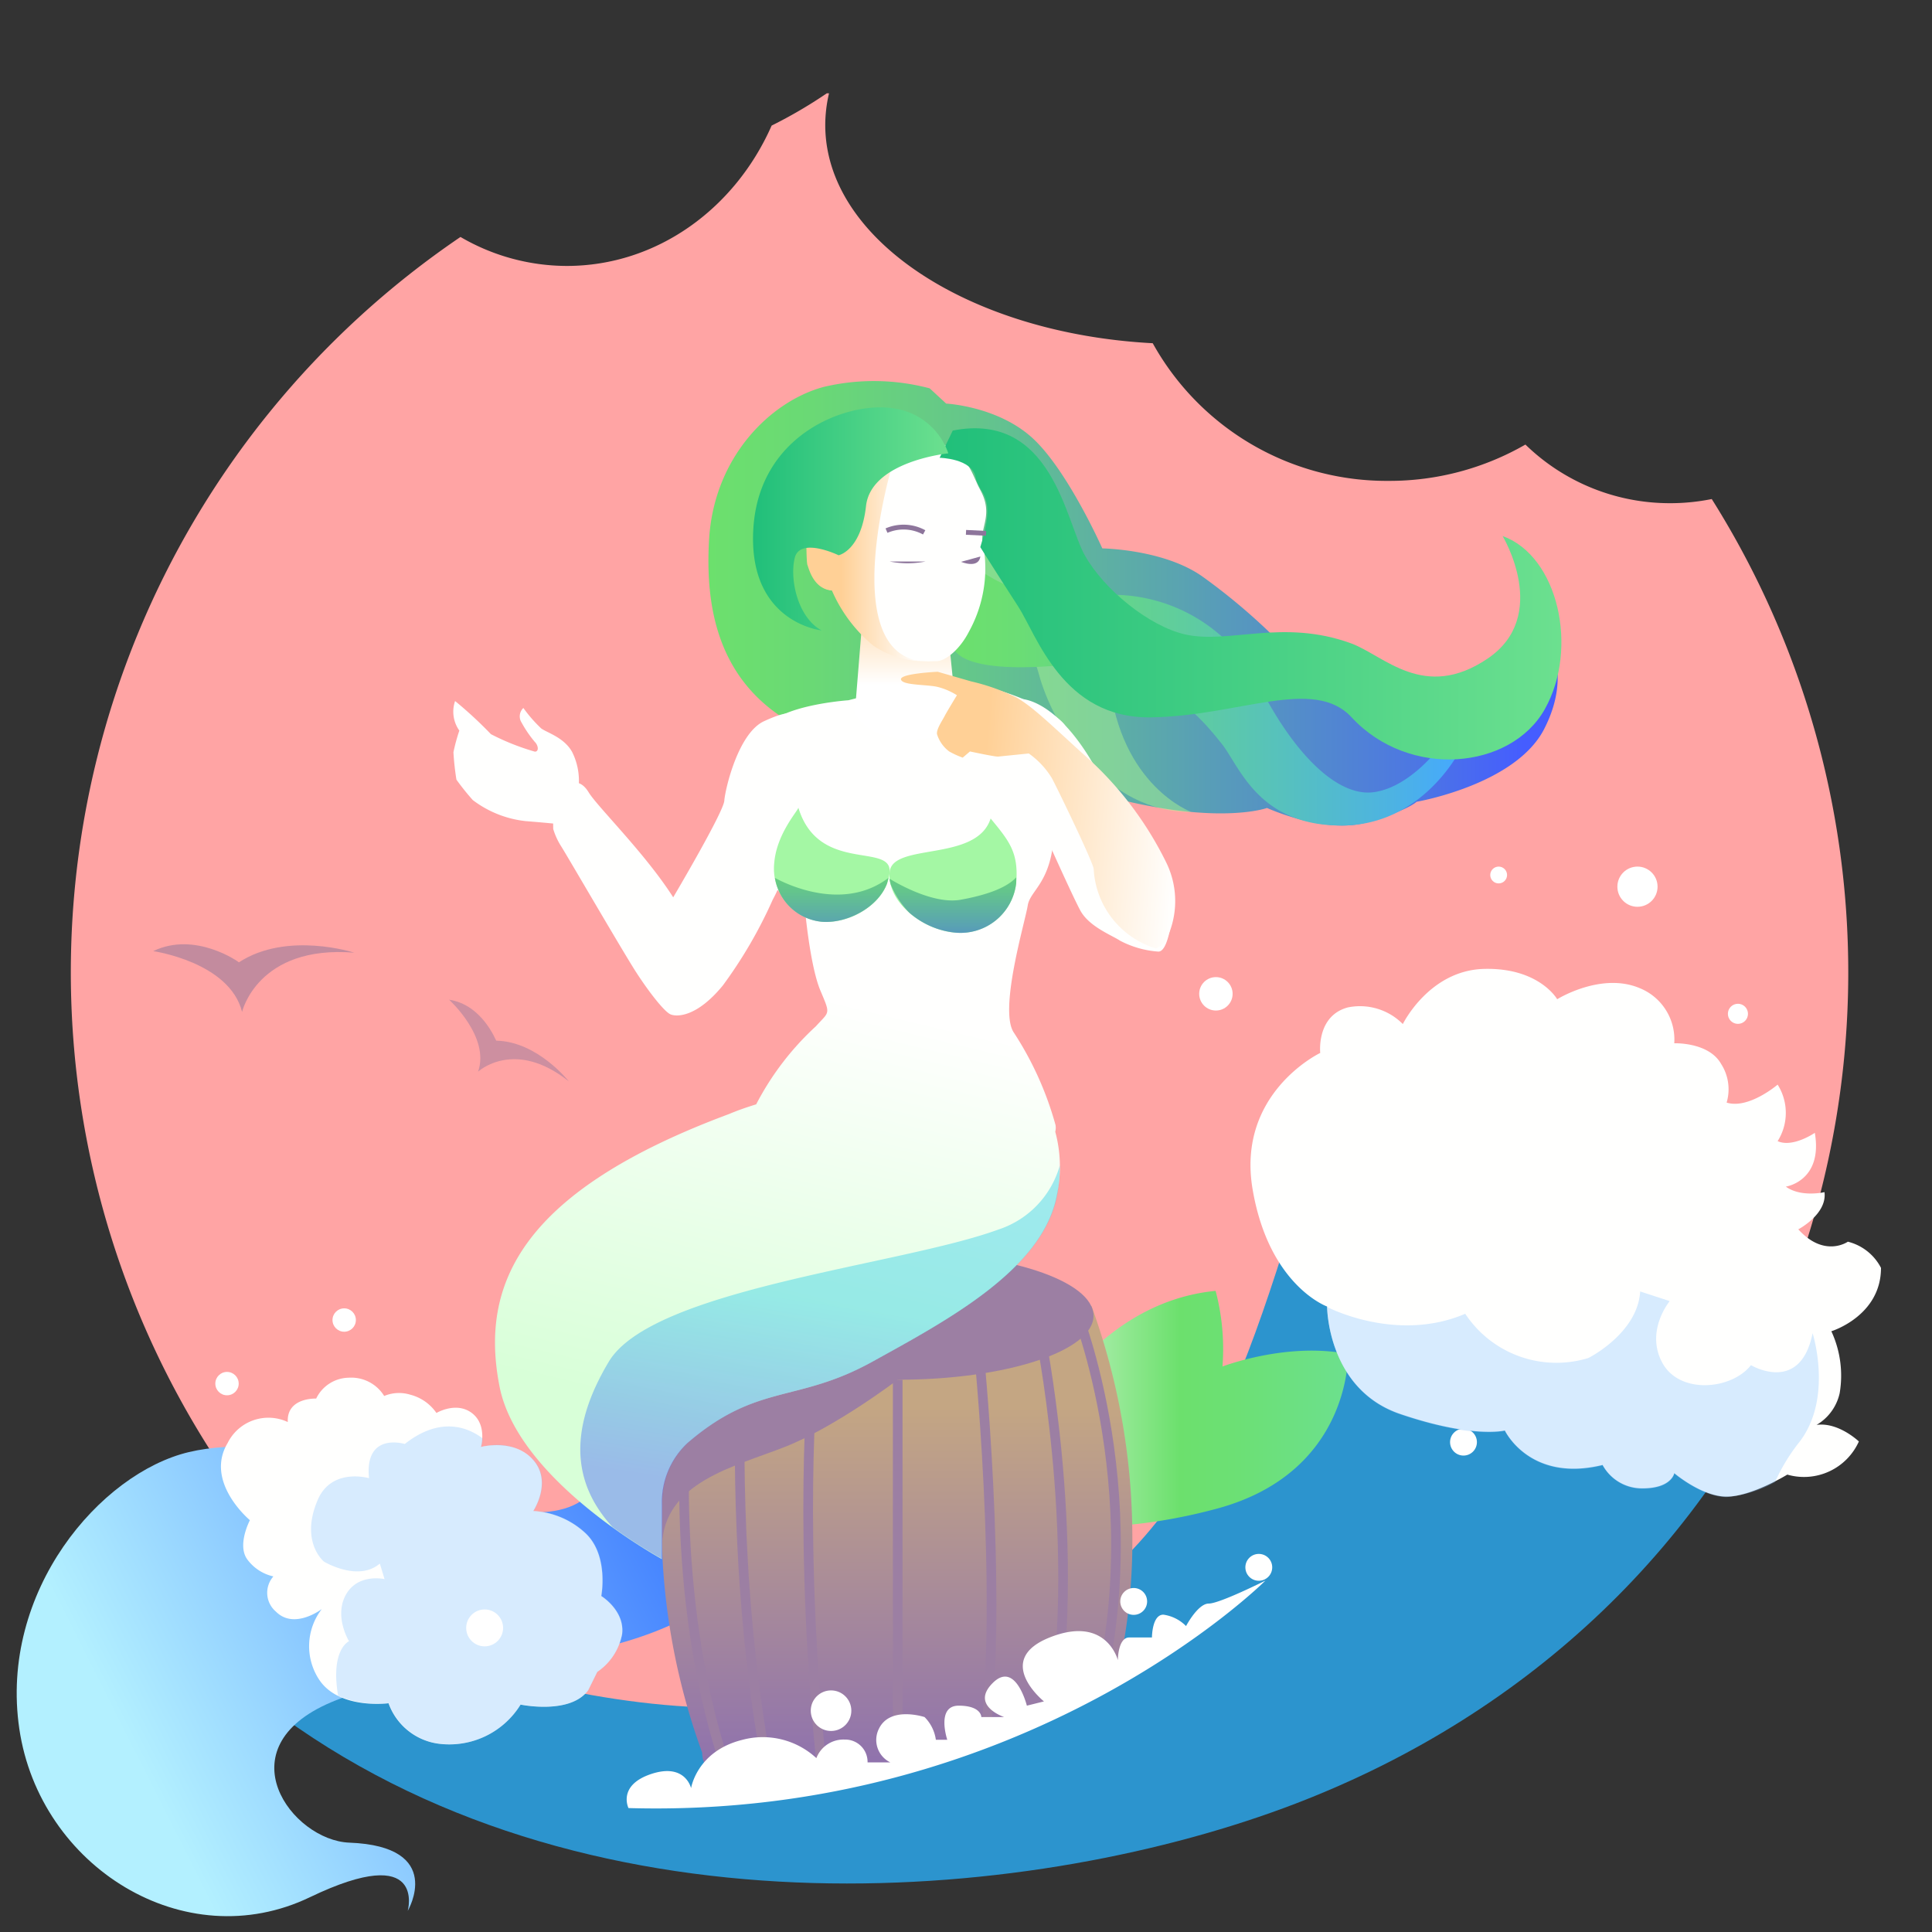 <svg id="Layer_1" data-name="Layer 1" xmlns="http://www.w3.org/2000/svg" xmlns:xlink="http://www.w3.org/1999/xlink" viewBox="0 0 200 200"><rect x="0" y="0" width="200" height="200" fill="#333333" stroke="none"/><defs><style>.cls-1{fill:#ffa4a4;}.cls-2{fill:url(#linear-gradient);}.cls-3{fill:#b3ff8f;opacity:0.43;}.cls-4{fill:url(#linear-gradient-2);}.cls-5{fill:#2c94ce;}.cls-6{fill:url(#linear-gradient-3);}.cls-7{fill:url(#linear-gradient-4);}.cls-8{fill:url(#linear-gradient-5);}.cls-9{fill:#9c7fa3;}.cls-10,.cls-27{fill:none;stroke-miterlimit:10;}.cls-10{stroke:#9c7fa3;}.cls-11{fill:url(#linear-gradient-6);}.cls-12{fill:#fffffe;}.cls-13{fill:url(#linear-gradient-7);}.cls-14{fill:url(#linear-gradient-8);}.cls-15{fill:url(#linear-gradient-9);}.cls-16{fill:url(#linear-gradient-10);}.cls-17{fill:url(#linear-gradient-11);}.cls-18{fill:#a4f7a4;}.cls-19,.cls-20,.cls-26{fill:#8d759b;}.cls-19{opacity:0.52;}.cls-20{opacity:0.44;}.cls-21{opacity:0.42;fill:url(#linear-gradient-12);}.cls-22{fill:#85c2ff;opacity:0.33;}.cls-23{fill:#fff;}.cls-24{fill:url(#linear-gradient-13);}.cls-25{fill:url(#linear-gradient-14);}.cls-27{stroke:#8d759b;stroke-width:0.5px;}</style><linearGradient id="linear-gradient" x1="73.36" y1="62.44" x2="161.25" y2="62.44" gradientUnits="userSpaceOnUse"><stop offset="0" stop-color="#6ce06d"/><stop offset="0.12" stop-color="#6ad975"/><stop offset="0.32" stop-color="#64c58c"/><stop offset="0.55" stop-color="#5aa4b0"/><stop offset="0.83" stop-color="#4d77e2"/><stop offset="0.96" stop-color="#455dff"/></linearGradient><linearGradient id="linear-gradient-2" x1="98.64" y1="71.86" x2="151.36" y2="71.86" gradientUnits="userSpaceOnUse"><stop offset="0" stop-color="#6ce06d"/><stop offset="0.13" stop-color="#6add75"/><stop offset="0.33" stop-color="#64d48c"/><stop offset="0.57" stop-color="#5ac6b0"/><stop offset="0.86" stop-color="#4db3e2"/><stop offset="1" stop-color="#45a8ff"/></linearGradient><linearGradient id="linear-gradient-3" x1="-1620.06" y1="-195.48" x2="-1557.88" y2="-165.89" gradientTransform="translate(1160.77 -978.79) rotate(-52.24)" gradientUnits="userSpaceOnUse"><stop offset="0" stop-color="#b3f0ff"/><stop offset="1" stop-color="#3372ff"/></linearGradient><linearGradient id="linear-gradient-4" x1="99.11" y1="147.39" x2="139.54" y2="147.39" gradientUnits="userSpaceOnUse"><stop offset="0" stop-color="#fffffe"/><stop offset="0.57" stop-color="#6ce06d"/><stop offset="0.72" stop-color="#6ce075"/><stop offset="0.97" stop-color="#6ce08b"/><stop offset="1" stop-color="#6ce08f"/></linearGradient><linearGradient id="linear-gradient-5" x1="92.8" y1="138.57" x2="92.8" y2="184.96" gradientUnits="userSpaceOnUse"><stop offset="0" stop-color="#c4a683"/><stop offset="0.15" stop-color="#c4a683"/><stop offset="1" stop-color="#8c6fb0"/></linearGradient><linearGradient id="linear-gradient-6" x1="179.83" y1="112.45" x2="172.84" y2="157.43" gradientTransform="translate(-83.4 -23.21) rotate(4.63)" gradientUnits="userSpaceOnUse"><stop offset="0" stop-color="#fffffe"/><stop offset="1" stop-color="#d8ffd8"/></linearGradient><linearGradient id="linear-gradient-7" x1="93.74" y1="56.29" x2="93.74" y2="70.89" gradientUnits="userSpaceOnUse"><stop offset="0.31" stop-color="#ffd096"/><stop offset="1" stop-color="#fff"/></linearGradient><linearGradient id="linear-gradient-8" x1="183.62" y1="91.23" x2="213.83" y2="91.23" gradientTransform="translate(-83.4 -23.21) rotate(4.63)" xlink:href="#linear-gradient-7"/><linearGradient id="linear-gradient-9" x1="97.27" y1="61.46" x2="161.63" y2="61.46" gradientUnits="userSpaceOnUse"><stop offset="0" stop-color="#20bf7a"/><stop offset="1" stop-color="#6ce08f"/></linearGradient><linearGradient id="linear-gradient-10" x1="83.47" y1="56.84" x2="95.19" y2="56.84" xlink:href="#linear-gradient-7"/><linearGradient id="linear-gradient-11" x1="77.96" y1="53.71" x2="98.17" y2="53.71" xlink:href="#linear-gradient-9"/><linearGradient id="linear-gradient-12" x1="85.09" y1="134.06" x2="81.68" y2="155.96" gradientUnits="userSpaceOnUse"><stop offset="0.04" stop-color="#2acce8"/><stop offset="0.96" stop-color="#455dff"/></linearGradient><linearGradient id="linear-gradient-13" x1="86.1" y1="87.49" x2="86.1" y2="102.37" xlink:href="#linear-gradient"/><linearGradient id="linear-gradient-14" x1="98.66" y1="87.49" x2="98.66" y2="102.37" xlink:href="#linear-gradient"/></defs><title>fantasy</title><path class="cls-1" d="M172.91,52.09a21.42,21.42,0,0,1-15-6.07,28.2,28.2,0,0,1-14.15,3.76,27.69,27.69,0,0,1-24.43-14.25c-19-1-33.9-10.75-33.9-22.59a14.42,14.42,0,0,1,.39-3.28l-.23,0A48.57,48.57,0,0,1,79.88,13C76.09,21.6,68,27.53,58.67,27.53a21.89,21.89,0,0,1-11-3A92,92,0,1,0,177.2,51.66,21.6,21.6,0,0,1,172.91,52.09Z"/><path class="cls-2" d="M96.24,40.2a22.56,22.56,0,0,0-11-.14c-5.5,1.5-11.36,7.27-11.84,15.85s1.35,20.58,20.71,22.36,14.51,3,23.73,4.94,13.32.43,13.32.43,6,2.75,10.33,1.49S146.64,83,146.64,83s10.27-1.76,13.22-7.55.69-9.86-1.92-14.92a9.38,9.38,0,0,1-4.87,9.63c-6.11,3.6-11.15-2-15-3.27a28.78,28.78,0,0,0-6.37-1.16,63.07,63.07,0,0,0-7.27-6.08c-4-2.8-10.32-2.88-10.32-2.88s-3.55-8-7.16-11.36-9-3.63-9-3.63Z"/><path class="cls-3" d="M123.32,84.05S116,81.4,114.83,70.44,97.52,56.07,97.52,56.07s8.52,8.06,10,13.63S114.51,84.13,123.32,84.05Z"/><path class="cls-4" d="M98.64,66.73s-.33,3,10.33,2.21,15.59,5.7,17.46,8,3.74,8.52,12.42,8.52,12.51-8.19,12.51-8.19l-2.19-.11s-3.08,4.29-6.92,4.84-8.35-4.07-11.87-11a17,17,0,0,0-17.79-9.23,16,16,0,0,1-12.19-3.51Z"/><path class="cls-5" d="M31.62,165.74s32,16.61,59.13,9.12,34.5-21.53,42.08-45.43c0,0,62.79-14.38,53.39,7.85s-27.52,40-52.13,49.44c-26.31,10.09-72,14.78-104.78-8.94Z"/><path class="cls-6" d="M73.13,140S85,150,77.35,161.85s-31.92,9.62-43.08,14.37-4.05,14.3,1.89,14.53c10,.38,6.05,7.06,6.05,7.06s2-7.23-10.11-1.42c-13,6.26-28-3.16-30.1-17.42s8.39-26.47,17.55-28.65,24.54,2.26,30,4.91,14.27,1.52,11.85-5S68.9,134.92,73.13,140Z"/><path class="cls-7" d="M105.39,150.71s6.35-15.71,20.45-17.08a23.53,23.53,0,0,1,.71,7.83s6.66-2.56,13-1.29c0,0,.35,12.24-13.56,16s-20.38.2-25.43,4.2S105.39,150.71,105.39,150.71Z"/><path class="cls-8" d="M113,135.22l-40.15.17a72.81,72.81,0,0,0-4.36,23.31,69.51,69.51,0,0,0,4.2,22.74c0,4.1,9.07,7.42,20.27,7.42s20.26-3.32,20.26-7.42a61.69,61.69,0,0,0,4-22.48A70.27,70.27,0,0,0,113,135.22Z"/><ellipse class="cls-9" cx="92.93" cy="136.21" rx="20.27" ry="6.62"/><line class="cls-10" x1="92.93" y1="142.83" x2="92.93" y2="182.84"/><path class="cls-10" d="M101.41,140.77s2.83,28.78-.08,43.33"/><path class="cls-10" d="M107.84,139s4.69,24,.41,42.26"/><path class="cls-10" d="M111.54,136.07s8.57,21.75.58,44.82"/><path class="cls-10" d="M84.19,141.75s-1.7,17.25,1,42.55"/><path class="cls-10" d="M76.63,145.76s-.81,21.09,3.55,41"/><path class="cls-10" d="M71,147.81S69.26,168.29,76.23,186"/><path class="cls-9" d="M92.93,142.83s-6.38,4.86-11.65,6.94S68.74,153.4,68.53,160s-2-14.72.89-20S92.93,142.83,92.93,142.83Z"/><path class="cls-11" d="M109.27,116.47a34,34,0,0,0-4.3-9.55c-1.62-2.29,1.17-11.56,1.42-13.18s2.52-2.36,2.72-7.64,2.74-9.39.91-11.29S101.27,70,96.55,70.69a88.27,88.27,0,0,0-8.72,1.8s-11,.74-8.62,5.07a19.6,19.6,0,0,1,2.47,7.68s-3.91,3.69-1.57,6.44,3.23,2.54,3.23,2.54.52,5.8,1.59,8.33.94,2.12-.47,3.69a29.23,29.23,0,0,0-6.18,8.08c-.94.29-1.88.61-2.8,1-21.5,8-25.89,17.59-23.75,28.3,2,9.77,16.79,17.78,16.79,17.78l0-5.62a8.39,8.39,0,0,1,2.64-6.4c7.26-6.25,11.3-4.08,19.15-8.42s17.69-9.58,19.11-17.32a13.82,13.82,0,0,0-.18-6.48A1.73,1.73,0,0,0,109.27,116.47Z"/><path class="cls-12" d="M80,93.12A47.45,47.45,0,0,1,74.84,102c-2.72,3.33-4.81,3.28-5.44,3s-2.2-2.27-3.55-4.36-7.07-11.94-7.74-13a7.22,7.22,0,0,1-.84-1.82s-.16-6,.95-5.28,1.81,0,2.73,1.5,5.84,6.3,8.74,10.85c0,0,5.2-8.79,5.29-10s1.44-7,4.11-8.23,3.46-1,3.66.07S83.47,86.76,80,93.12Z"/><path class="cls-13" d="M89.24,64.54l-.75,9.27s1.21,2.89,6.3,2.72S98.91,73,98.91,73L98,64S89.32,60.35,89.24,64.54Z"/><path class="cls-12" d="M59.92,81.2a6.66,6.66,0,0,0-.69-3.35c-.83-1.51-2.6-2-3.2-2.44a14.4,14.4,0,0,1-1.85-2.12A1.19,1.19,0,0,0,54,74.81a12.09,12.09,0,0,0,1.37,2c.35.34.45,1,0,1A24.55,24.55,0,0,1,50.82,76a42.23,42.23,0,0,0-3.71-3.43,3.38,3.38,0,0,0,.44,3.06,19.19,19.19,0,0,0-.61,2.24,27.46,27.46,0,0,0,.31,2.84,25.55,25.55,0,0,0,1.69,2.11A11,11,0,0,0,54.4,85c2.74.22,4.22.39,4.22.39Z"/><path class="cls-12" d="M105.79,72.37s3.67,0,7.69,7.26,8.11,14.18,7.92,15.1-.53,3.74-1.47,3.78a10,10,0,0,1-4-1.14c-.78-.53-3.15-1.42-4.07-3.07s-5.1-11.08-5.1-11.08Z"/><path class="cls-14" d="M120.66,97.41a9.07,9.07,0,0,0,.13-8A36.06,36.06,0,0,0,112,77.94c-3.63-3.32-5.15-4.79-6.76-5.73a21.59,21.59,0,0,0-4.7-1.67l-3.47-1s-3.94.18-3.8.8,2.7.51,3.79.77a6.84,6.84,0,0,1,2,.86s-1.08,1.77-1.28,2.17S96.91,75.5,97,76a3.53,3.53,0,0,0,1.26,1.79,8.87,8.87,0,0,0,1.4.64l.75-.64s2.64.57,2.93.53L106.5,78a8.55,8.55,0,0,1,2.41,2.59c.76,1.45,4.3,8.79,4.31,9.38a9.09,9.09,0,0,0,6.44,8.21A2.19,2.19,0,0,0,120.66,97.41Z"/><path class="cls-12" d="M96.83,68.44c1,.09,2.55-1.23,3.48-3.06A13.6,13.6,0,0,0,102,59c0-2.6-.43-2.44-.29-3.67s.9-2.5-.21-4.57-1.12-3.86-5.28-5.36-8.82-3.31-10.94.4-1.78,12.36-1.65,12.64.58,2.5,2.54,2.66a15.28,15.28,0,0,0,4.28,5.7A10.56,10.56,0,0,0,96.83,68.44Z"/><path class="cls-15" d="M122.62,65.66c-3.7-.87-8.35-4.64-10.33-8.19s-3.4-14.9-13.66-12.9l-1.36,2.82s3.34.06,3.72,2,2.23,1.69.49,7.25c0,0,2,3.18,3.92,6.14S110,74.38,119.12,74.26s16.87-4.26,20.8,0c5.94,6.41,16.47,5.43,20-.85s1.39-15.84-4.37-17.92c0,0,5,8.28-1.57,12.7s-10.67-.31-14.09-1.58C132.78,64,127.16,66.73,122.62,65.66Z"/><path class="cls-16" d="M92.27,48.49s-4.78-3.25-5.15-3.25c-.14,0-.81.09-1.66.24-.08.12-.16.22-.23.35-2.13,3.71-1.78,12.36-1.65,12.64s.58,2.5,2.54,2.66a15.28,15.28,0,0,0,4.28,5.7,9.48,9.48,0,0,0,4.79,1.6C86.8,67.11,92.27,48.49,92.27,48.49Z"/><path class="cls-17" d="M98.17,46.93s-8,.8-8.52,5.45-2.84,5.1-2.84,5.1-4-1.94-4.54.28.31,6.16,2.78,7.5c0,0-7.69-.79-7.06-10.6s9.79-13.1,14.42-12.4A7,7,0,0,1,98.17,46.93Z"/><path class="cls-18" d="M92.09,90.3c-.25,3.13-4,5.37-7,5.12a5.53,5.53,0,0,1-4.94-6.09c.25-3.12,2.62-5.58,2.49-5.74C84.72,90.48,92.34,87.18,92.09,90.3Z"/><path class="cls-18" d="M105.2,91.37a5.8,5.8,0,0,1-6.37,5.17c-3.26-.26-7-3.11-6.74-6.24s9-1,10.46-5.57C104.47,87.06,105.45,88.24,105.2,91.37Z"/><path class="cls-12" d="M29.79,147.21a4.71,4.71,0,0,0-6.22,2.16c-2.44,4.06,2.3,8,2.3,8s-1.36,2.57-.27,4.06a4.59,4.59,0,0,0,2.7,1.76,2.56,2.56,0,0,0,.27,3.65c1.9,1.9,4.74-.27,4.74-.27a6.29,6.29,0,0,0-.27,7.31c2.08,3.13,7.18,2.44,7.18,2.44a6.4,6.4,0,0,0,5.27,4.2,8.67,8.67,0,0,0,8.4-4.06s5.14,1.08,7-1.49l.94-1.9a6.08,6.08,0,0,0,2.57-3.92c.28-2.44-2.16-3.93-2.16-3.93s.81-4.2-1.63-6.5a8.6,8.6,0,0,0-5.41-2.3s2-3,0-5.28-5.41-1.35-5.41-1.35.67-2.3-.95-3.52-3.66,0-3.66,0a4.71,4.71,0,0,0-2.7-1.89,4,4,0,0,0-2.71.13,4,4,0,0,0-3.66-1.89,3.81,3.81,0,0,0-3.38,2.16S29.66,144.64,29.79,147.21Z"/><path class="cls-5" d="M68.11,185.23c-.47-.43,29.59,3.43,54.89-15.86l2.36,16.94S87,202.6,68.11,185.23Z"/><path class="cls-19" d="M15.86,98.46s7.9,1.13,9.2,6.29c0,0,1.61-6.94,11.61-6.13,0,0-6.94-2.26-11.94,1C24.73,99.59,20.21,96.36,15.86,98.46Z"/><path class="cls-20" d="M46.49,103.49s4.26,3.85,3,7.45c0,0,3.75-3.49,9.39,1,0,0-3.23-4.13-7.51-4.21C51.33,107.73,49.93,104,46.49,103.49Z"/><path class="cls-21" d="M109.71,120.65a9.75,9.75,0,0,1-6.38,6.64C93.2,131,67.47,133.4,63,141c-3.54,5.94-4.4,11.84.41,17.08a52.66,52.66,0,0,0,5.15,3.31l0-5.62a8.39,8.39,0,0,1,2.64-6.4c7.26-6.25,11.3-4.08,19.15-8.42s17.69-9.58,19.11-17.32A16.64,16.64,0,0,0,109.71,120.65Z"/><path class="cls-22" d="M62.28,165.21s.81-4.2-1.63-6.5a8.6,8.6,0,0,0-5.41-2.3s2-3,0-5.28a5.22,5.22,0,0,0-4.5-1.51h0a6.3,6.3,0,0,0-.91.16,4.81,4.81,0,0,0,.13-.88c-1.32-1-4.23-2.44-8.06.58,0,0-4.18-1.29-3.7,3.54,0,0-3.86-1.13-5.31,2.25-1.87,4.36.65,6.39.65,6.39s3.53,2.13,5.78.2l.49,1.61s-2.74-.64-4,1.61.32,4.82.32,4.82-1.94.82-1.13,5.64h0a10.33,10.33,0,0,0,5.24.77,6.4,6.4,0,0,0,5.27,4.2,8.67,8.67,0,0,0,8.4-4.06s5.14,1.08,7-1.49l.94-1.9a6.08,6.08,0,0,0,2.57-3.92C64.72,166.7,62.28,165.21,62.28,165.21Z"/><circle class="cls-23" cx="169.51" cy="91.79" r="2.08"/><circle class="cls-23" cx="179.91" cy="104.95" r="1.04"/><circle class="cls-23" cx="155.14" cy="90.58" r="0.87"/><circle class="cls-23" cx="125.87" cy="102.88" r="1.73"/><circle class="cls-23" cx="35.63" cy="136.65" r="1.21"/><circle class="cls-23" cx="23.5" cy="143.23" r="1.21"/><circle class="cls-23" cx="50.17" cy="168.52" r="1.91"/><circle class="cls-23" cx="151.5" cy="149.29" r="1.39"/><circle class="cls-23" cx="117.36" cy="165.78" r="1.39"/><circle class="cls-23" cx="130.31" cy="162.25" r="1.39"/><circle class="cls-23" cx="86.03" cy="177.09" r="2.1"/><path class="cls-24" d="M80.22,90.88a5.43,5.43,0,0,0,4.84,4.54c2.59.21,5.8-1.45,6.76-3.94.1-.37.15-.6.15-.6C87.33,94.39,81.48,91.57,80.22,90.88Z"/><path class="cls-25" d="M92.2,91.54a9.12,9.12,0,0,0,1.93,2.94,8.5,8.5,0,0,0,4.7,2.06,5.8,5.8,0,0,0,6.37-5.17c0-.2,0-.37,0-.55-1.07,1.17-3.32,1.88-5.75,2.32-2.82.51-6.66-1.74-7.37-2.18A3.91,3.91,0,0,0,92.2,91.54Z"/><path class="cls-26" d="M92.11,58.13a9.59,9.59,0,0,0,3.69,0"/><path class="cls-26" d="M99.49,58.16s1.8.77,2-.55"/><path class="cls-27" d="M95.67,55.11a4.45,4.45,0,0,0-3.9-.18"/><line class="cls-27" x1="100" y1="55.11" x2="102.08" y2="55.21"/><path class="cls-23" d="M131,163.62s-24.73,24.72-65.94,23.55c0,0-1.17-2.36,2.36-3.53s4.12,1.47,4.12,1.47.59-3.83,5.3-5A8.17,8.17,0,0,1,84.51,182a3,3,0,0,1,2.94-1.92,2.31,2.31,0,0,1,2.36,2.36h2.35A2.58,2.58,0,0,1,91,178.93c1.17-2.36,4.71-1.18,4.71-1.18a4.13,4.13,0,0,1,1.17,2.35h1.18s-1.18-3.53,1.18-3.53,2.35,1.18,2.35,1.18h2.36s-3.54-1.18-1.18-3.53,3.53,2.35,3.53,2.35l1.77-.44s-5.3-4.27.59-6.62,7.06,2.35,7.06,2.35,0-2.35,1.18-2.35h2.35s0-2.36,1.18-2.36a4.08,4.08,0,0,1,2.35,1.18S124,166,125.13,166,131,163.62,131,163.62Z"/><path class="cls-12" d="M136.67,109s-8.7,4.14-7,14.12,7.71,12.13,7.71,12.13,0,8.55,7.56,11.12,10.84,1.71,10.84,1.71,2.56,5.42,10.12,3.57a4.64,4.64,0,0,0,4.14,2.42c3,0,3.28-1.57,3.28-1.57s2.85,2.43,5.42,2.43,6.28-2.28,6.28-2.28a6.23,6.23,0,0,0,7.41-3.43s-3.13-3-5.84-1.14a5.08,5.08,0,0,0,3.85-3.85,10.91,10.91,0,0,0-.86-6.42s5.14-1.57,5.14-6.56a5.3,5.3,0,0,0-3.43-2.71s-2.42,1.71-5.13-1.28c0,0,3-1.57,2.71-3.85,0,0-2.43.57-4-.57,0,0,3.85-.57,3-5.57,0,0-2.28,1.57-3.85.86a5.48,5.48,0,0,0,0-5.85s-3,2.57-5.28,1.86a4.84,4.84,0,0,0-.57-4c-1.28-2.28-4.85-2.14-4.85-2.14a5.74,5.74,0,0,0-3.56-5.7c-4-1.71-8.56,1.14-8.56,1.14s-1.86-3.28-7.56-3.14-8.42,5.71-8.42,5.71a6.24,6.24,0,0,0-5.7-1.72C136.25,105.17,136.67,109,136.67,109Z"/><path class="cls-22" d="M186.11,149.48c3.74-4.54,1.53-11.47,1.53-11.47-1.28,6.37-6.38,3.31-6.38,3.31-2,2.55-7.39,3.06-9.18-.25s.77-6.38.77-6.38l-3.06-1c-.26,4.34-5.36,6.89-5.36,6.89A11.31,11.31,0,0,1,151.68,136c-7.14,3.06-14.29-.7-14.29-.7s0,8.55,7.56,11.12,10.84,1.71,10.84,1.71,2.56,5.42,10.12,3.57a4.64,4.64,0,0,0,4.14,2.42c3,0,3.28-1.57,3.28-1.57s2.85,2.43,5.42,2.43a12.59,12.59,0,0,0,5-1.56A19.58,19.58,0,0,1,186.11,149.48Z"/></svg>
